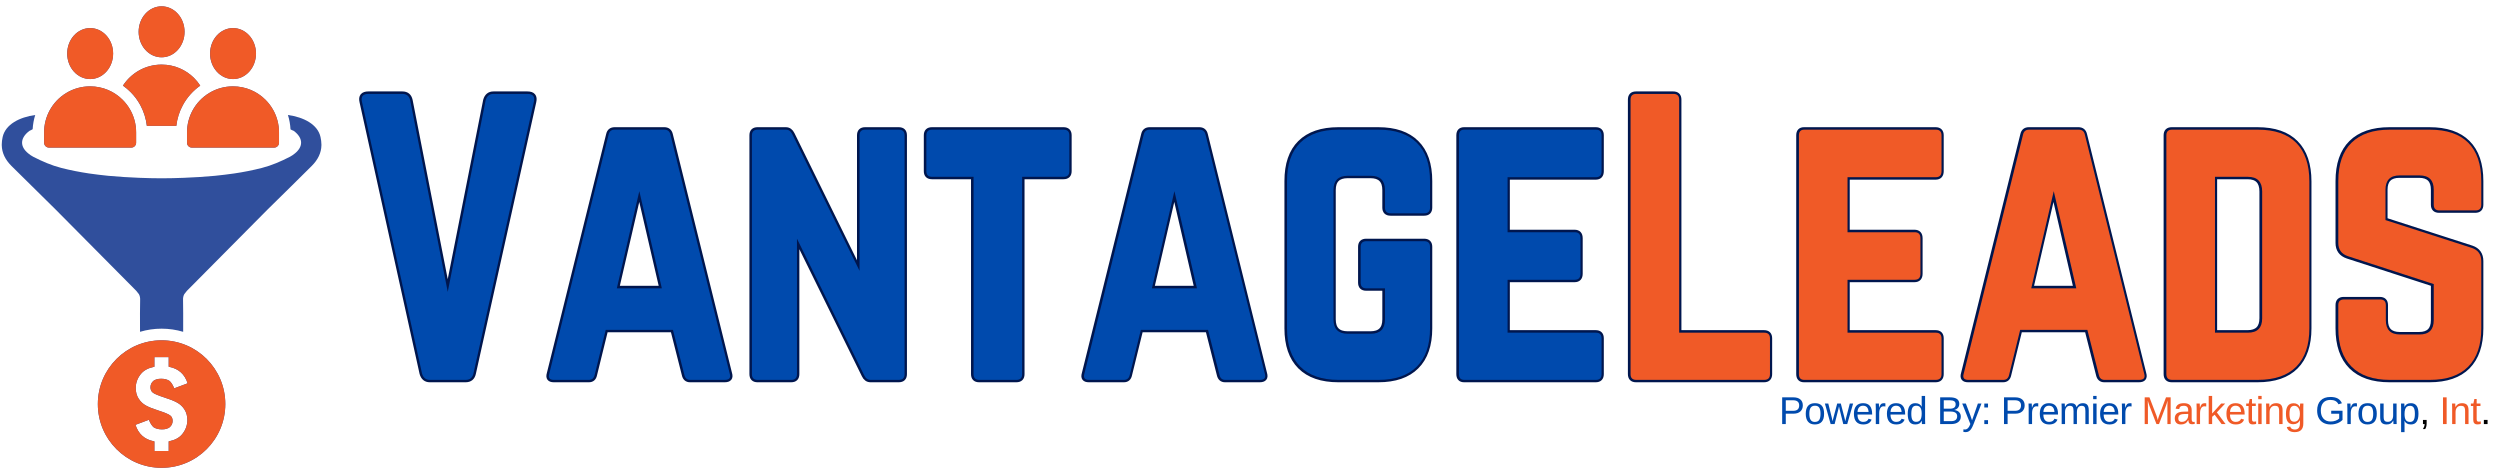 <svg xmlns="http://www.w3.org/2000/svg" xmlns:xlink="http://www.w3.org/1999/xlink" width="1500" zoomAndPan="magnify" viewBox="0 0 1125 213.75" height="285" preserveAspectRatio="xMidYMid meet" version="1.0"><defs><g/><clipPath id="58fe314743"><path d="M 721 29 L 1124.344 29 L 1124.344 184 L 721 184 Z M 721 29 " clip-rule="nonzero"/></clipPath><clipPath id="c107d5fe03"><path d="M 62 2.895 L 84 2.895 L 84 26 L 62 26 Z M 62 2.895 " clip-rule="nonzero"/></clipPath><clipPath id="564248ae56"><path d="M 0.656 51 L 144.664 51 L 144.664 150 L 0.656 150 Z M 0.656 51 " clip-rule="nonzero"/></clipPath><clipPath id="20a51afcd2"><path d="M 44 153 L 102 153 L 102 210.391 L 44 210.391 Z M 44 153 " clip-rule="nonzero"/></clipPath><clipPath id="22847be6f1"><path d="M 62 2.895 L 84 2.895 L 84 26 L 62 26 Z M 62 2.895 " clip-rule="nonzero"/></clipPath><clipPath id="9ab814ac62"><path d="M 19.945 38 L 62 38 L 62 67 L 19.945 67 Z M 19.945 38 " clip-rule="nonzero"/></clipPath><clipPath id="2d8d016789"><path d="M 19.945 51 L 126.016 51 L 126.016 67.156 L 19.945 67.156 Z M 19.945 51 " clip-rule="nonzero"/></clipPath><clipPath id="62d8272bae"><path d="M 44 153 L 102 153 L 102 210.391 L 44 210.391 Z M 44 153 " clip-rule="nonzero"/></clipPath></defs><path stroke-linecap="butt" transform="matrix(0.749, 0, 0, 0.749, 156.662, -5.849)" fill="none" stroke-linejoin="miter" d="M 87.298 64.213 L 107.692 64.213 C 111.008 64.213 112.301 65.788 111.571 68.932 L 75.294 232.123 C 74.736 234.709 73.162 236.002 70.575 236.002 L 49.082 236.002 C 46.672 236.002 45.098 234.709 44.362 232.123 L 8.299 68.932 C 7.564 65.788 8.857 64.213 12.179 64.213 L 32.567 64.213 C 35.154 64.213 36.729 65.506 37.286 68.092 L 59.828 183.159 L 82.579 68.092 C 83.314 65.506 84.889 64.213 87.298 64.213 Z M 226.231 236.002 L 205.42 236.002 C 203.569 236.002 202.412 235.006 201.958 233.014 L 195.091 205.962 L 154.726 205.962 L 148.072 233.014 C 147.65 235.006 146.513 236.002 144.662 236.002 L 123.59 236.002 C 121.004 236.002 120.076 234.777 120.811 232.331 L 156.457 88.695 C 156.879 86.703 158.1 85.707 160.128 85.707 L 189.954 85.707 C 191.946 85.707 193.172 86.703 193.625 88.695 L 229.219 232.331 C 229.954 234.777 228.958 236.002 226.231 236.002 Z M 188.437 181.011 L 174.911 122.609 L 161.385 181.011 Z M 310.611 85.707 L 330.791 85.707 C 333.096 85.707 334.253 86.843 334.253 89.112 L 334.253 232.54 C 334.253 234.844 333.096 236.002 330.791 236.002 L 313.86 236.002 C 312.144 236.002 310.856 235.074 309.98 233.223 L 269.615 151.179 L 269.615 232.54 C 269.615 234.844 268.463 236.002 266.153 236.002 L 245.973 236.002 C 243.7 236.002 242.563 234.844 242.563 232.54 L 242.563 89.112 C 242.563 86.843 243.7 85.707 245.973 85.707 L 262.956 85.707 C 264.672 85.707 265.965 86.635 266.836 88.486 L 307.201 170.524 L 307.201 89.112 C 307.201 86.843 308.338 85.707 310.611 85.707 Z M 429.802 85.707 L 350.752 85.707 C 348.478 85.707 347.341 86.843 347.341 89.112 L 347.341 110.606 C 347.341 112.879 348.478 114.016 350.752 114.016 L 375.703 114.016 L 375.703 232.54 C 375.703 234.844 376.839 236.002 379.113 236.002 L 401.441 236.002 C 403.751 236.002 404.903 234.844 404.903 232.54 L 404.903 114.016 L 429.802 114.016 C 432.076 114.016 433.213 112.879 433.213 110.606 L 433.213 89.112 C 433.213 86.843 432.076 85.707 429.802 85.707 Z M 547.664 236.002 L 526.853 236.002 C 525.002 236.002 523.85 235.006 523.391 233.014 L 516.523 205.962 L 476.159 205.962 L 469.505 233.014 C 469.083 235.006 467.946 236.002 466.095 236.002 L 445.023 236.002 C 442.437 236.002 441.509 234.777 442.244 232.331 L 477.89 88.695 C 478.312 86.703 479.532 85.707 481.561 85.707 L 511.387 85.707 C 513.379 85.707 514.605 86.703 515.058 88.695 L 550.652 232.331 C 551.387 234.777 550.391 236.002 547.664 236.002 Z M 509.87 181.011 L 496.344 122.609 L 482.817 181.011 Z M 564.001 205.07 L 564.001 116.633 C 564.001 106.465 566.639 98.779 571.916 93.57 C 577.225 88.33 584.9 85.707 594.928 85.707 L 618.935 85.707 C 628.967 85.707 636.622 88.33 641.899 93.57 C 647.207 98.779 649.867 106.465 649.867 116.633 L 649.867 132.522 C 649.867 134.79 648.73 135.927 646.456 135.927 L 626.277 135.927 C 623.972 135.927 622.814 134.79 622.814 132.522 L 622.814 121.983 C 622.814 116.253 619.952 113.385 614.221 113.385 L 600.486 113.385 C 594.755 113.385 591.888 116.253 591.888 121.983 L 591.888 199.725 C 591.888 205.456 594.755 208.319 600.486 208.319 L 614.221 208.319 C 619.952 208.319 622.814 205.456 622.814 199.725 L 622.814 181.011 L 611.65 181.011 C 609.377 181.011 608.245 179.874 608.245 177.6 L 608.245 156.107 C 608.245 153.838 609.377 152.702 611.65 152.702 L 646.456 152.702 C 648.73 152.702 649.867 153.838 649.867 156.107 L 649.867 205.07 C 649.867 215.103 647.207 222.773 641.899 228.087 C 636.622 233.364 628.967 236.002 618.935 236.002 L 594.928 236.002 C 584.9 236.002 577.225 233.364 571.916 228.087 C 566.639 222.773 564.001 215.103 564.001 205.07 Z M 752.935 89.112 L 752.935 110.606 C 752.935 113.051 751.798 114.276 749.53 114.276 L 696.478 114.276 L 696.478 147.305 L 736.843 147.305 C 739.112 147.305 740.248 148.525 740.248 150.97 L 740.248 172.204 C 740.248 174.649 739.112 175.874 736.843 175.874 L 696.478 175.874 L 696.478 207.641 L 749.53 207.641 C 751.798 207.641 752.935 208.793 752.935 211.098 L 752.935 232.54 C 752.935 234.844 751.798 236.002 749.53 236.002 L 670.474 236.002 C 668.347 236.002 667.278 234.844 667.278 232.54 L 667.278 89.112 C 667.278 86.843 668.347 85.707 670.474 85.707 L 749.53 85.707 C 751.798 85.707 752.935 86.843 752.935 89.112 Z M 752.935 89.112 " stroke="#00164e" stroke-width="2.953" stroke-opacity="1" stroke-miterlimit="4"/><g clip-path="url(#58fe314743)"><path stroke-linecap="butt" transform="matrix(0.749, 0, 0, 0.749, 156.662, -5.849)" fill="none" stroke-linejoin="miter" d="M 799.557 207.641 L 799.557 67.675 C 799.557 65.365 798.4 64.213 796.095 64.213 L 773.761 64.213 C 771.493 64.213 770.356 65.365 770.356 67.675 L 770.356 232.54 C 770.356 234.844 771.493 236.002 773.761 236.002 L 850.664 236.002 C 852.937 236.002 854.074 234.844 854.074 232.54 L 854.074 211.098 C 854.074 208.793 852.937 207.641 850.664 207.641 Z M 957.148 89.112 L 957.148 110.606 C 957.148 113.051 956.011 114.276 953.737 114.276 L 900.686 114.276 L 900.686 147.305 L 941.051 147.305 C 943.324 147.305 944.461 148.525 944.461 150.97 L 944.461 172.204 C 944.461 174.649 943.324 175.874 941.051 175.874 L 900.686 175.874 L 900.686 207.641 L 953.737 207.641 C 956.011 207.641 957.148 208.793 957.148 211.098 L 957.148 232.54 C 957.148 234.844 956.011 236.002 953.737 236.002 L 874.687 236.002 C 872.554 236.002 871.49 234.844 871.49 232.54 L 871.49 89.112 C 871.49 86.843 872.554 85.707 874.687 85.707 L 953.737 85.707 C 956.011 85.707 957.148 86.843 957.148 89.112 Z M 1075.885 236.002 L 1055.074 236.002 C 1053.223 236.002 1052.066 235.006 1051.612 233.014 L 1044.745 205.962 L 1004.38 205.962 L 997.721 233.014 C 997.304 235.006 996.167 236.002 994.316 236.002 L 973.245 236.002 C 970.658 236.002 969.73 234.777 970.465 232.331 L 1006.111 88.695 C 1006.528 86.703 1007.754 85.707 1009.782 85.707 L 1039.609 85.707 C 1041.6 85.707 1042.826 86.703 1043.279 88.695 L 1078.873 232.331 C 1079.608 234.777 1078.612 236.002 1075.885 236.002 Z M 1038.086 181.011 L 1024.565 122.609 L 1011.039 181.011 Z M 1092.217 232.54 L 1092.217 89.112 C 1092.217 86.843 1093.354 85.707 1095.627 85.707 L 1147.156 85.707 C 1157.324 85.707 1165.015 88.361 1170.225 93.674 C 1175.465 98.951 1178.088 106.674 1178.088 116.847 L 1178.088 205.07 C 1178.088 215.103 1175.465 222.773 1170.225 228.087 C 1165.015 233.364 1157.324 236.002 1147.156 236.002 L 1095.627 236.002 C 1093.354 236.002 1092.217 234.844 1092.217 232.54 Z M 1121.418 207.641 L 1141.18 207.641 C 1146.911 207.641 1149.779 204.773 1149.779 199.042 L 1149.779 122.823 C 1149.779 116.951 1146.911 114.016 1141.18 114.016 L 1121.418 114.016 Z M 1226.426 85.707 L 1250.438 85.707 C 1260.606 85.707 1268.292 88.33 1273.502 93.57 C 1278.742 98.779 1281.365 106.465 1281.365 116.633 L 1281.365 130.791 C 1281.365 133.059 1280.228 134.196 1277.96 134.196 L 1256.257 134.196 C 1253.947 134.196 1252.795 133.059 1252.795 130.791 L 1252.795 121.775 C 1252.795 116.039 1249.948 113.176 1244.249 113.176 L 1232.401 113.176 C 1226.671 113.176 1223.808 116.039 1223.808 121.775 L 1223.808 140.015 L 1275.806 156.79 C 1279.514 158.046 1281.365 160.685 1281.365 164.705 L 1281.365 205.07 C 1281.365 215.103 1278.742 222.773 1273.502 228.087 C 1268.292 233.364 1260.606 236.002 1250.438 236.002 L 1226.426 236.002 C 1216.398 236.002 1208.728 233.364 1203.414 228.087 C 1198.137 222.773 1195.499 215.103 1195.499 205.07 L 1195.499 191.127 C 1195.499 188.822 1196.636 187.67 1198.904 187.67 L 1220.606 187.67 C 1222.916 187.67 1224.069 188.822 1224.069 191.127 L 1224.069 200.142 C 1224.069 205.873 1226.916 208.741 1232.615 208.741 L 1244.249 208.741 C 1249.948 208.741 1252.795 205.873 1252.795 200.142 L 1252.795 178.44 L 1201.266 161.717 C 1197.418 160.424 1195.499 157.77 1195.499 153.75 L 1195.499 116.633 C 1195.499 106.465 1198.137 98.779 1203.414 93.57 C 1208.728 88.33 1216.398 85.707 1226.426 85.707 Z M 1226.426 85.707 " stroke="#00164e" stroke-width="2.953" stroke-opacity="1" stroke-miterlimit="4"/></g><g fill="#004aad" fill-opacity="1"><g transform="translate(157.891, 170.944)"><g><path d="M 64.188 -128.688 L 79.469 -128.688 C 81.938 -128.688 82.898 -127.508 82.359 -125.156 L 55.172 -2.891 C 54.742 -0.961 53.566 0 51.641 0 L 35.547 0 C 33.723 0 32.547 -0.961 32.016 -2.891 L 4.984 -125.156 C 4.453 -127.508 5.414 -128.688 7.875 -128.688 L 23.156 -128.688 C 25.094 -128.688 26.273 -127.723 26.703 -125.797 L 43.594 -39.578 L 60.641 -125.797 C 61.18 -127.723 62.363 -128.688 64.188 -128.688 Z M 64.188 -128.688 "/></g></g></g><g fill="#004aad" fill-opacity="1"><g transform="translate(242.176, 170.944)"><g><path d="M 83.969 0 L 68.359 0 C 66.973 0 66.117 -0.75 65.797 -2.25 L 60.641 -22.516 L 30.406 -22.516 L 25.422 -2.25 C 25.098 -0.75 24.238 0 22.844 0 L 7.078 0 C 5.148 0 4.453 -0.91 4.984 -2.734 L 31.688 -110.344 C 32.008 -111.844 32.922 -112.594 34.422 -112.594 L 56.781 -112.594 C 58.281 -112.594 59.191 -111.844 59.516 -110.344 L 86.219 -2.734 C 86.758 -0.91 86.008 0 83.969 0 Z M 55.656 -41.188 L 45.516 -84.938 L 35.391 -41.188 Z M 55.656 -41.188 "/></g></g></g><g fill="#004aad" fill-opacity="1"><g transform="translate(330.323, 170.944)"><g><path d="M 59.031 -112.594 L 74.156 -112.594 C 75.875 -112.594 76.734 -111.738 76.734 -110.031 L 76.734 -2.578 C 76.734 -0.859 75.875 0 74.156 0 L 61.453 0 C 60.16 0 59.191 -0.695 58.547 -2.094 L 28.312 -63.547 L 28.312 -2.578 C 28.312 -0.859 27.453 0 25.734 0 L 10.609 0 C 8.898 0 8.047 -0.859 8.047 -2.578 L 8.047 -110.031 C 8.047 -111.738 8.898 -112.594 10.609 -112.594 L 23.328 -112.594 C 24.609 -112.594 25.57 -111.898 26.219 -110.516 L 56.469 -49.062 L 56.469 -110.031 C 56.469 -111.738 57.32 -112.594 59.031 -112.594 Z M 59.031 -112.594 "/></g></g></g><g fill="#004aad" fill-opacity="1"><g transform="translate(412.035, 170.944)"><g><path d="M 66.594 -112.594 L 7.406 -112.594 C 5.688 -112.594 4.828 -111.738 4.828 -110.031 L 4.828 -93.938 C 4.828 -92.227 5.688 -91.375 7.406 -91.375 L 26.062 -91.375 L 26.062 -2.578 C 26.062 -0.859 26.922 0 28.641 0 L 45.359 0 C 47.078 0 47.938 -0.859 47.938 -2.578 L 47.938 -91.375 L 66.594 -91.375 C 68.312 -91.375 69.172 -92.227 69.172 -93.938 L 69.172 -110.031 C 69.172 -111.738 68.312 -112.594 66.594 -112.594 Z M 66.594 -112.594 "/></g></g></g><g fill="#004aad" fill-opacity="1"><g transform="translate(482.97, 170.944)"><g><path d="M 83.969 0 L 68.359 0 C 66.973 0 66.117 -0.75 65.797 -2.25 L 60.641 -22.516 L 30.406 -22.516 L 25.422 -2.25 C 25.098 -0.75 24.238 0 22.844 0 L 7.078 0 C 5.148 0 4.453 -0.91 4.984 -2.734 L 31.688 -110.344 C 32.008 -111.844 32.922 -112.594 34.422 -112.594 L 56.781 -112.594 C 58.281 -112.594 59.191 -111.844 59.516 -110.344 L 86.219 -2.734 C 86.758 -0.91 86.008 0 83.969 0 Z M 55.656 -41.188 L 45.516 -84.938 L 35.391 -41.188 Z M 55.656 -41.188 "/></g></g></g><g fill="#004aad" fill-opacity="1"><g transform="translate(571.116, 170.944)"><g><path d="M 8.047 -23.156 L 8.047 -89.438 C 8.047 -97.051 10.031 -102.812 14 -106.719 C 17.969 -110.633 23.703 -112.594 31.203 -112.594 L 49.219 -112.594 C 56.727 -112.594 62.469 -110.633 66.438 -106.719 C 70.406 -102.812 72.391 -97.051 72.391 -89.438 L 72.391 -77.531 C 72.391 -75.812 71.531 -74.953 69.812 -74.953 L 54.688 -74.953 C 52.977 -74.953 52.125 -75.812 52.125 -77.531 L 52.125 -85.422 C 52.125 -89.703 49.977 -91.844 45.688 -91.844 L 35.391 -91.844 C 31.098 -91.844 28.953 -89.703 28.953 -85.422 L 28.953 -27.188 C 28.953 -22.895 31.098 -20.75 35.391 -20.75 L 45.688 -20.75 C 49.977 -20.75 52.125 -22.895 52.125 -27.188 L 52.125 -41.188 L 43.75 -41.188 C 42.039 -41.188 41.188 -42.039 41.188 -43.75 L 41.188 -59.844 C 41.188 -61.551 42.039 -62.406 43.75 -62.406 L 69.812 -62.406 C 71.531 -62.406 72.391 -61.551 72.391 -59.844 L 72.391 -23.156 C 72.391 -15.656 70.406 -9.922 66.438 -5.953 C 62.469 -1.984 56.727 0 49.219 0 L 31.203 0 C 23.703 0 17.969 -1.984 14 -5.953 C 10.031 -9.922 8.047 -15.656 8.047 -23.156 Z M 8.047 -23.156 "/></g></g></g><g fill="#004aad" fill-opacity="1"><g transform="translate(648.485, 170.944)"><g><path d="M 72.219 -110.031 L 72.219 -93.938 C 72.219 -92.113 71.363 -91.203 69.656 -91.203 L 29.922 -91.203 L 29.922 -66.438 L 60.156 -66.438 C 61.875 -66.438 62.734 -65.523 62.734 -63.703 L 62.734 -47.781 C 62.734 -45.957 61.875 -45.047 60.156 -45.047 L 29.922 -45.047 L 29.922 -21.234 L 69.656 -21.234 C 71.363 -21.234 72.219 -20.375 72.219 -18.656 L 72.219 -2.578 C 72.219 -0.859 71.363 0 69.656 0 L 10.453 0 C 8.848 0 8.047 -0.859 8.047 -2.578 L 8.047 -110.031 C 8.047 -111.738 8.848 -112.594 10.453 -112.594 L 69.656 -112.594 C 71.363 -112.594 72.219 -111.738 72.219 -110.031 Z M 72.219 -110.031 "/></g></g></g><g fill="#f05a27" fill-opacity="1"><g transform="translate(725.703, 170.944)"><g><path d="M 29.922 -21.234 L 29.922 -126.109 C 29.922 -127.828 29.062 -128.688 27.344 -128.688 L 10.609 -128.688 C 8.898 -128.688 8.047 -127.828 8.047 -126.109 L 8.047 -2.578 C 8.047 -0.859 8.898 0 10.609 0 L 68.203 0 C 69.922 0 70.781 -0.859 70.781 -2.578 L 70.781 -18.656 C 70.781 -20.375 69.922 -21.234 68.203 -21.234 Z M 29.922 -21.234 "/></g></g></g><g fill="#f05a27" fill-opacity="1"><g transform="translate(801.464, 170.944)"><g><path d="M 72.219 -110.031 L 72.219 -93.938 C 72.219 -92.113 71.363 -91.203 69.656 -91.203 L 29.922 -91.203 L 29.922 -66.438 L 60.156 -66.438 C 61.875 -66.438 62.734 -65.523 62.734 -63.703 L 62.734 -47.781 C 62.734 -45.957 61.875 -45.047 60.156 -45.047 L 29.922 -45.047 L 29.922 -21.234 L 69.656 -21.234 C 71.363 -21.234 72.219 -20.375 72.219 -18.656 L 72.219 -2.578 C 72.219 -0.859 71.363 0 69.656 0 L 10.453 0 C 8.848 0 8.047 -0.859 8.047 -2.578 L 8.047 -110.031 C 8.047 -111.738 8.848 -112.594 10.453 -112.594 L 69.656 -112.594 C 71.363 -112.594 72.219 -111.738 72.219 -110.031 Z M 72.219 -110.031 "/></g></g></g><g fill="#f05a27" fill-opacity="1"><g transform="translate(878.672, 170.944)"><g><path d="M 83.969 0 L 68.359 0 C 66.973 0 66.117 -0.75 65.797 -2.25 L 60.641 -22.516 L 30.406 -22.516 L 25.422 -2.25 C 25.098 -0.75 24.238 0 22.844 0 L 7.078 0 C 5.148 0 4.453 -0.91 4.984 -2.734 L 31.688 -110.344 C 32.008 -111.844 32.922 -112.594 34.422 -112.594 L 56.781 -112.594 C 58.281 -112.594 59.191 -111.844 59.516 -110.344 L 86.219 -2.734 C 86.758 -0.91 86.008 0 83.969 0 Z M 55.656 -41.188 L 45.516 -84.938 L 35.391 -41.188 Z M 55.656 -41.188 "/></g></g></g><g fill="#f05a27" fill-opacity="1"><g transform="translate(966.818, 170.944)"><g><path d="M 8.047 -2.578 L 8.047 -110.031 C 8.047 -111.738 8.898 -112.594 10.609 -112.594 L 49.219 -112.594 C 56.832 -112.594 62.598 -110.609 66.516 -106.641 C 70.43 -102.68 72.391 -96.895 72.391 -89.281 L 72.391 -23.156 C 72.391 -15.656 70.43 -9.922 66.516 -5.953 C 62.598 -1.984 56.832 0 49.219 0 L 10.609 0 C 8.898 0 8.047 -0.859 8.047 -2.578 Z M 29.922 -21.234 L 44.719 -21.234 C 49.008 -21.234 51.156 -23.379 51.156 -27.672 L 51.156 -84.766 C 51.156 -89.172 49.008 -91.375 44.719 -91.375 L 29.922 -91.375 Z M 29.922 -21.234 "/></g></g></g><g fill="#f05a27" fill-opacity="1"><g transform="translate(1044.187, 170.944)"><g><path d="M 31.203 -112.594 L 49.219 -112.594 C 56.832 -112.594 62.598 -110.633 66.516 -106.719 C 70.43 -102.812 72.391 -97.051 72.391 -89.438 L 72.391 -78.828 C 72.391 -77.109 71.531 -76.25 69.812 -76.25 L 53.562 -76.25 C 51.852 -76.25 51 -77.109 51 -78.828 L 51 -85.578 C 51 -89.867 48.852 -92.016 44.562 -92.016 L 35.703 -92.016 C 31.422 -92.016 29.281 -89.867 29.281 -85.578 L 29.281 -71.906 L 68.203 -59.359 C 70.992 -58.391 72.391 -56.406 72.391 -53.406 L 72.391 -23.156 C 72.391 -15.656 70.43 -9.922 66.516 -5.953 C 62.598 -1.984 56.832 0 49.219 0 L 31.203 0 C 23.703 0 17.969 -1.984 14 -5.953 C 10.031 -9.922 8.047 -15.656 8.047 -23.156 L 8.047 -33.625 C 8.047 -35.332 8.898 -36.188 10.609 -36.188 L 26.859 -36.188 C 28.578 -36.188 29.438 -35.332 29.438 -33.625 L 29.438 -26.859 C 29.438 -22.566 31.582 -20.422 35.875 -20.422 L 44.562 -20.422 C 48.852 -20.422 51 -22.566 51 -26.859 L 51 -43.109 L 12.391 -55.656 C 9.492 -56.625 8.047 -58.609 8.047 -61.609 L 8.047 -89.438 C 8.047 -97.051 10.031 -102.812 14 -106.719 C 17.969 -110.633 23.703 -112.594 31.203 -112.594 Z M 31.203 -112.594 "/></g></g></g><g fill="#004aad" fill-opacity="1"><g transform="translate(800.537, 190.835)"><g><path d="M 10.734 -8.406 C 10.734 -7.27 10.363 -6.363 9.625 -5.688 C 8.883 -5.02 7.875 -4.688 6.594 -4.688 L 3.062 -4.688 L 3.062 0 L 1.438 0 L 1.438 -12.031 L 6.5 -12.031 C 7.844 -12.031 8.883 -11.711 9.625 -11.078 C 10.363 -10.453 10.734 -9.562 10.734 -8.406 Z M 9.094 -8.391 C 9.094 -9.941 8.16 -10.719 6.297 -10.719 L 3.062 -10.719 L 3.062 -5.969 L 6.375 -5.969 C 8.188 -5.969 9.094 -6.773 9.094 -8.391 Z M 9.094 -8.391 "/></g></g></g><g fill="#004aad" fill-opacity="1"><g transform="translate(811.854, 190.835)"><g><path d="M 8.984 -4.625 C 8.984 -3.008 8.629 -1.805 7.922 -1.016 C 7.211 -0.223 6.18 0.172 4.828 0.172 C 3.473 0.172 2.453 -0.238 1.766 -1.062 C 1.078 -1.883 0.734 -3.07 0.734 -4.625 C 0.734 -7.812 2.113 -9.406 4.875 -9.406 C 6.281 -9.406 7.316 -9.016 7.984 -8.234 C 8.648 -7.461 8.984 -6.258 8.984 -4.625 Z M 7.375 -4.625 C 7.375 -5.906 7.18 -6.832 6.797 -7.406 C 6.422 -7.977 5.789 -8.266 4.906 -8.266 C 4 -8.266 3.344 -7.969 2.938 -7.375 C 2.539 -6.789 2.344 -5.875 2.344 -4.625 C 2.344 -3.406 2.539 -2.488 2.938 -1.875 C 3.332 -1.27 3.957 -0.969 4.812 -0.969 C 5.727 -0.969 6.383 -1.258 6.781 -1.844 C 7.176 -2.438 7.375 -3.363 7.375 -4.625 Z M 7.375 -4.625 "/></g></g></g><g fill="#004aad" fill-opacity="1"><g transform="translate(821.232, 190.835)"><g><path d="M 10.016 0 L 8.234 0 L 6.625 -6.531 L 6.312 -7.969 C 6.258 -7.719 6.18 -7.348 6.078 -6.859 C 5.973 -6.379 5.395 -4.094 4.344 0 L 2.562 0 L -0.031 -9.234 L 1.5 -9.234 L 3.062 -2.969 C 3.094 -2.82 3.211 -2.254 3.422 -1.266 L 3.562 -1.906 L 5.5 -9.234 L 7.141 -9.234 L 8.766 -2.891 L 9.156 -1.266 L 9.422 -2.453 L 11.172 -9.234 L 12.672 -9.234 Z M 10.016 0 "/></g></g></g><g fill="#004aad" fill-opacity="1"><g transform="translate(833.513, 190.835)"><g><path d="M 2.359 -4.297 C 2.359 -3.234 2.578 -2.414 3.016 -1.844 C 3.453 -1.27 4.094 -0.984 4.938 -0.984 C 5.602 -0.984 6.133 -1.113 6.531 -1.375 C 6.938 -1.645 7.207 -1.988 7.344 -2.406 L 8.703 -2.016 C 8.148 -0.555 6.895 0.172 4.938 0.172 C 3.57 0.172 2.531 -0.234 1.812 -1.047 C 1.102 -1.859 0.75 -3.066 0.75 -4.672 C 0.75 -6.203 1.102 -7.375 1.812 -8.188 C 2.531 -9 3.551 -9.406 4.875 -9.406 C 7.594 -9.406 8.953 -7.77 8.953 -4.5 L 8.953 -4.297 Z M 7.359 -5.469 C 7.273 -6.445 7.023 -7.156 6.609 -7.594 C 6.203 -8.039 5.613 -8.266 4.844 -8.266 C 4.102 -8.266 3.516 -8.016 3.078 -7.516 C 2.641 -7.023 2.406 -6.344 2.375 -5.469 Z M 7.359 -5.469 "/></g></g></g><g fill="#004aad" fill-opacity="1"><g transform="translate(842.891, 190.835)"><g><path d="M 1.219 0 L 1.219 -7.094 C 1.219 -7.738 1.195 -8.453 1.156 -9.234 L 2.609 -9.234 C 2.66 -8.191 2.688 -7.562 2.688 -7.344 L 2.719 -7.344 C 2.957 -8.133 3.234 -8.676 3.547 -8.969 C 3.867 -9.258 4.32 -9.406 4.906 -9.406 C 5.113 -9.406 5.32 -9.379 5.531 -9.328 L 5.531 -7.922 C 5.32 -7.973 5.051 -8 4.719 -8 C 4.07 -8 3.582 -7.723 3.25 -7.172 C 2.914 -6.629 2.75 -5.844 2.75 -4.812 L 2.75 0 Z M 1.219 0 "/></g></g></g><g fill="#004aad" fill-opacity="1"><g transform="translate(848.366, 190.835)"><g><path d="M 2.359 -4.297 C 2.359 -3.234 2.578 -2.414 3.016 -1.844 C 3.453 -1.27 4.094 -0.984 4.938 -0.984 C 5.602 -0.984 6.133 -1.113 6.531 -1.375 C 6.938 -1.645 7.207 -1.988 7.344 -2.406 L 8.703 -2.016 C 8.148 -0.555 6.895 0.172 4.938 0.172 C 3.57 0.172 2.531 -0.234 1.812 -1.047 C 1.102 -1.859 0.75 -3.066 0.75 -4.672 C 0.75 -6.203 1.102 -7.375 1.812 -8.188 C 2.531 -9 3.551 -9.406 4.875 -9.406 C 7.594 -9.406 8.953 -7.77 8.953 -4.5 L 8.953 -4.297 Z M 7.359 -5.469 C 7.273 -6.445 7.023 -7.156 6.609 -7.594 C 6.203 -8.039 5.613 -8.266 4.844 -8.266 C 4.102 -8.266 3.516 -8.016 3.078 -7.516 C 2.641 -7.023 2.406 -6.344 2.375 -5.469 Z M 7.359 -5.469 "/></g></g></g><g fill="#004aad" fill-opacity="1"><g transform="translate(857.744, 190.835)"><g><path d="M 7.016 -1.484 C 6.723 -0.891 6.344 -0.461 5.875 -0.203 C 5.406 0.047 4.82 0.172 4.125 0.172 C 2.957 0.172 2.098 -0.219 1.547 -1 C 1.004 -1.789 0.734 -2.984 0.734 -4.578 C 0.734 -7.797 1.863 -9.406 4.125 -9.406 C 4.832 -9.406 5.414 -9.273 5.875 -9.016 C 6.344 -8.766 6.723 -8.359 7.016 -7.797 L 7.031 -7.797 L 7.016 -8.844 L 7.016 -12.672 L 8.547 -12.672 L 8.547 -1.906 C 8.547 -0.945 8.562 -0.312 8.594 0 L 7.125 0 C 7.113 -0.094 7.098 -0.301 7.078 -0.625 C 7.055 -0.957 7.047 -1.242 7.047 -1.484 Z M 2.344 -4.625 C 2.344 -3.332 2.516 -2.406 2.859 -1.844 C 3.203 -1.289 3.758 -1.016 4.531 -1.016 C 5.395 -1.016 6.023 -1.316 6.422 -1.922 C 6.816 -2.523 7.016 -3.461 7.016 -4.734 C 7.016 -5.953 6.816 -6.844 6.422 -7.406 C 6.023 -7.977 5.398 -8.266 4.547 -8.266 C 3.766 -8.266 3.203 -7.977 2.859 -7.406 C 2.516 -6.844 2.344 -5.914 2.344 -4.625 Z M 2.344 -4.625 "/></g></g></g><g fill="#004aad" fill-opacity="1"><g transform="translate(867.122, 190.835)"><g/></g></g><g fill="#004aad" fill-opacity="1"><g transform="translate(871.632, 190.835)"><g><path d="M 10.734 -3.391 C 10.734 -2.316 10.344 -1.484 9.562 -0.891 C 8.789 -0.297 7.707 0 6.312 0 L 1.438 0 L 1.438 -12.031 L 5.812 -12.031 C 8.633 -12.031 10.047 -11.055 10.047 -9.109 C 10.047 -8.398 9.844 -7.801 9.438 -7.312 C 9.039 -6.832 8.477 -6.508 7.75 -6.344 C 8.707 -6.227 9.441 -5.906 9.953 -5.375 C 10.473 -4.852 10.734 -4.191 10.734 -3.391 Z M 8.406 -8.906 C 8.406 -9.562 8.18 -10.023 7.734 -10.297 C 7.285 -10.578 6.645 -10.719 5.812 -10.719 L 3.062 -10.719 L 3.062 -6.922 L 5.812 -6.922 C 6.676 -6.922 7.32 -7.082 7.75 -7.406 C 8.188 -7.727 8.406 -8.227 8.406 -8.906 Z M 9.094 -3.516 C 9.094 -4.93 8.098 -5.641 6.109 -5.641 L 3.062 -5.641 L 3.062 -1.312 L 6.234 -1.312 C 7.223 -1.312 7.945 -1.492 8.406 -1.859 C 8.863 -2.234 9.094 -2.785 9.094 -3.516 Z M 9.094 -3.516 "/></g></g></g><g fill="#004aad" fill-opacity="1"><g transform="translate(882.949, 190.835)"><g><path d="M 1.625 3.625 C 1.207 3.625 0.859 3.594 0.578 3.531 L 0.578 2.375 C 0.785 2.414 1.023 2.438 1.297 2.438 C 2.242 2.438 3 1.734 3.562 0.328 L 3.703 -0.047 L 0.047 -9.234 L 1.688 -9.234 L 3.625 -4.125 C 3.656 -4.051 3.691 -3.957 3.734 -3.844 C 3.773 -3.727 3.898 -3.352 4.109 -2.719 C 4.328 -2.094 4.445 -1.742 4.469 -1.672 L 5.062 -3.359 L 7.094 -9.234 L 8.703 -9.234 L 5.156 0 C 4.77 0.988 4.41 1.723 4.078 2.203 C 3.754 2.68 3.391 3.035 2.984 3.266 C 2.586 3.504 2.133 3.625 1.625 3.625 Z M 1.625 3.625 "/></g></g></g><g fill="#004aad" fill-opacity="1"><g transform="translate(891.344, 190.835)"><g><path d="M 1.594 -7.469 L 1.594 -9.234 L 3.266 -9.234 L 3.266 -7.469 Z M 1.594 0 L 1.594 -1.766 L 3.266 -1.766 L 3.266 0 Z M 1.594 0 "/></g></g></g><g fill="#004aad" fill-opacity="1"><g transform="translate(895.854, 190.835)"><g/></g></g><g fill="#004aad" fill-opacity="1"><g transform="translate(900.364, 190.835)"><g><path d="M 10.734 -8.406 C 10.734 -7.27 10.363 -6.363 9.625 -5.688 C 8.883 -5.02 7.875 -4.688 6.594 -4.688 L 3.062 -4.688 L 3.062 0 L 1.438 0 L 1.438 -12.031 L 6.5 -12.031 C 7.844 -12.031 8.883 -11.711 9.625 -11.078 C 10.363 -10.453 10.734 -9.562 10.734 -8.406 Z M 9.094 -8.391 C 9.094 -9.941 8.16 -10.719 6.297 -10.719 L 3.062 -10.719 L 3.062 -5.969 L 6.375 -5.969 C 8.188 -5.969 9.094 -6.773 9.094 -8.391 Z M 9.094 -8.391 "/></g></g></g><g fill="#004aad" fill-opacity="1"><g transform="translate(911.681, 190.835)"><g><path d="M 1.219 0 L 1.219 -7.094 C 1.219 -7.738 1.195 -8.453 1.156 -9.234 L 2.609 -9.234 C 2.66 -8.191 2.688 -7.562 2.688 -7.344 L 2.719 -7.344 C 2.957 -8.133 3.234 -8.676 3.547 -8.969 C 3.867 -9.258 4.32 -9.406 4.906 -9.406 C 5.113 -9.406 5.32 -9.379 5.531 -9.328 L 5.531 -7.922 C 5.32 -7.973 5.051 -8 4.719 -8 C 4.07 -8 3.582 -7.723 3.25 -7.172 C 2.914 -6.629 2.75 -5.844 2.75 -4.812 L 2.75 0 Z M 1.219 0 "/></g></g></g><g fill="#004aad" fill-opacity="1"><g transform="translate(917.156, 190.835)"><g><path d="M 2.359 -4.297 C 2.359 -3.234 2.578 -2.414 3.016 -1.844 C 3.453 -1.27 4.094 -0.984 4.938 -0.984 C 5.602 -0.984 6.133 -1.113 6.531 -1.375 C 6.938 -1.645 7.207 -1.988 7.344 -2.406 L 8.703 -2.016 C 8.148 -0.555 6.895 0.172 4.938 0.172 C 3.57 0.172 2.531 -0.234 1.812 -1.047 C 1.102 -1.859 0.75 -3.066 0.75 -4.672 C 0.75 -6.203 1.102 -7.375 1.812 -8.188 C 2.531 -9 3.551 -9.406 4.875 -9.406 C 7.594 -9.406 8.953 -7.77 8.953 -4.5 L 8.953 -4.297 Z M 7.359 -5.469 C 7.273 -6.445 7.023 -7.156 6.609 -7.594 C 6.203 -8.039 5.613 -8.266 4.844 -8.266 C 4.102 -8.266 3.516 -8.016 3.078 -7.516 C 2.641 -7.023 2.406 -6.344 2.375 -5.469 Z M 7.359 -5.469 "/></g></g></g><g fill="#004aad" fill-opacity="1"><g transform="translate(926.533, 190.835)"><g><path d="M 6.562 0 L 6.562 -5.859 C 6.562 -6.754 6.438 -7.367 6.188 -7.703 C 5.945 -8.047 5.504 -8.219 4.859 -8.219 C 4.211 -8.219 3.695 -7.969 3.312 -7.469 C 2.926 -6.969 2.734 -6.266 2.734 -5.359 L 2.734 0 L 1.219 0 L 1.219 -7.266 C 1.219 -8.336 1.195 -8.992 1.156 -9.234 L 2.609 -9.234 C 2.617 -9.203 2.625 -9.125 2.625 -9 C 2.633 -8.875 2.641 -8.727 2.641 -8.562 C 2.648 -8.406 2.664 -8.102 2.688 -7.656 L 2.703 -7.656 C 3.035 -8.312 3.414 -8.766 3.844 -9.016 C 4.27 -9.273 4.789 -9.406 5.406 -9.406 C 6.102 -9.406 6.656 -9.266 7.062 -8.984 C 7.469 -8.711 7.754 -8.27 7.922 -7.656 L 7.938 -7.656 C 8.258 -8.281 8.645 -8.727 9.094 -9 C 9.551 -9.27 10.098 -9.406 10.734 -9.406 C 11.672 -9.406 12.348 -9.148 12.766 -8.641 C 13.191 -8.141 13.406 -7.312 13.406 -6.156 L 13.406 0 L 11.891 0 L 11.891 -5.859 C 11.891 -6.754 11.766 -7.367 11.516 -7.703 C 11.273 -8.047 10.836 -8.219 10.203 -8.219 C 9.523 -8.219 9 -7.969 8.625 -7.469 C 8.258 -6.977 8.078 -6.273 8.078 -5.359 L 8.078 0 Z M 6.562 0 "/></g></g></g><g fill="#004aad" fill-opacity="1"><g transform="translate(940.754, 190.835)"><g><path d="M 1.172 -11.203 L 1.172 -12.672 L 2.703 -12.672 L 2.703 -11.203 Z M 1.172 0 L 1.172 -9.234 L 2.703 -9.234 L 2.703 0 Z M 1.172 0 "/></g></g></g><g fill="#004aad" fill-opacity="1"><g transform="translate(944.29, 190.835)"><g><path d="M 2.359 -4.297 C 2.359 -3.234 2.578 -2.414 3.016 -1.844 C 3.453 -1.27 4.094 -0.984 4.938 -0.984 C 5.602 -0.984 6.133 -1.113 6.531 -1.375 C 6.938 -1.645 7.207 -1.988 7.344 -2.406 L 8.703 -2.016 C 8.148 -0.555 6.895 0.172 4.938 0.172 C 3.57 0.172 2.531 -0.234 1.812 -1.047 C 1.102 -1.859 0.75 -3.066 0.75 -4.672 C 0.75 -6.203 1.102 -7.375 1.812 -8.188 C 2.531 -9 3.551 -9.406 4.875 -9.406 C 7.594 -9.406 8.953 -7.77 8.953 -4.5 L 8.953 -4.297 Z M 7.359 -5.469 C 7.273 -6.445 7.023 -7.156 6.609 -7.594 C 6.203 -8.039 5.613 -8.266 4.844 -8.266 C 4.102 -8.266 3.516 -8.016 3.078 -7.516 C 2.641 -7.023 2.406 -6.344 2.375 -5.469 Z M 7.359 -5.469 "/></g></g></g><g fill="#004aad" fill-opacity="1"><g transform="translate(953.668, 190.835)"><g><path d="M 1.219 0 L 1.219 -7.094 C 1.219 -7.738 1.195 -8.453 1.156 -9.234 L 2.609 -9.234 C 2.66 -8.191 2.688 -7.562 2.688 -7.344 L 2.719 -7.344 C 2.957 -8.133 3.234 -8.676 3.547 -8.969 C 3.867 -9.258 4.32 -9.406 4.906 -9.406 C 5.113 -9.406 5.32 -9.379 5.531 -9.328 L 5.531 -7.922 C 5.32 -7.973 5.051 -8 4.719 -8 C 4.07 -8 3.582 -7.723 3.25 -7.172 C 2.914 -6.629 2.75 -5.844 2.75 -4.812 L 2.75 0 Z M 1.219 0 "/></g></g></g><g fill="#000000" fill-opacity="1"><g transform="translate(959.154, 190.835)"><g/></g></g><g fill="#f05a27" fill-opacity="1"><g transform="translate(963.674, 190.835)"><g><path d="M 11.656 0 L 11.656 -8.031 C 11.656 -8.914 11.68 -9.77 11.734 -10.594 C 11.461 -9.57 11.211 -8.773 10.984 -8.203 L 7.875 0 L 6.734 0 L 3.578 -8.203 L 3.109 -9.641 L 2.828 -10.594 L 2.844 -9.641 L 2.891 -8.031 L 2.891 0 L 1.438 0 L 1.438 -12.031 L 3.578 -12.031 L 6.781 -3.688 C 6.895 -3.352 7.004 -2.992 7.109 -2.609 C 7.211 -2.223 7.281 -1.945 7.312 -1.781 C 7.363 -2.008 7.457 -2.352 7.594 -2.812 C 7.738 -3.281 7.836 -3.57 7.891 -3.688 L 11.031 -12.031 L 13.125 -12.031 L 13.125 0 Z M 11.656 0 "/></g></g></g><g fill="#f05a27" fill-opacity="1"><g transform="translate(977.895, 190.835)"><g><path d="M 3.531 0.172 C 2.602 0.172 1.906 -0.07 1.438 -0.562 C 0.977 -1.051 0.75 -1.723 0.75 -2.578 C 0.75 -3.535 1.062 -4.27 1.688 -4.781 C 2.312 -5.289 3.328 -5.562 4.734 -5.594 L 6.797 -5.641 L 6.797 -6.141 C 6.797 -6.891 6.633 -7.426 6.312 -7.75 C 6 -8.07 5.504 -8.234 4.828 -8.234 C 4.141 -8.234 3.633 -8.113 3.312 -7.875 C 3 -7.645 2.812 -7.273 2.75 -6.766 L 1.156 -6.922 C 1.414 -8.578 2.648 -9.406 4.859 -9.406 C 6.016 -9.406 6.883 -9.141 7.469 -8.609 C 8.062 -8.078 8.359 -7.305 8.359 -6.297 L 8.359 -2.328 C 8.359 -1.867 8.414 -1.523 8.531 -1.297 C 8.656 -1.066 8.883 -0.953 9.219 -0.953 C 9.363 -0.953 9.531 -0.969 9.719 -1 L 9.719 -0.047 C 9.332 0.035 8.938 0.078 8.531 0.078 C 7.969 0.078 7.555 -0.066 7.297 -0.359 C 7.035 -0.66 6.891 -1.129 6.859 -1.766 L 6.797 -1.766 C 6.41 -1.055 5.957 -0.555 5.438 -0.266 C 4.914 0.023 4.281 0.172 3.531 0.172 Z M 3.891 -0.984 C 4.453 -0.984 4.953 -1.109 5.391 -1.359 C 5.828 -1.617 6.172 -1.973 6.422 -2.422 C 6.672 -2.867 6.797 -3.328 6.797 -3.797 L 6.797 -4.562 L 5.125 -4.531 C 4.395 -4.508 3.844 -4.43 3.469 -4.297 C 3.102 -4.16 2.82 -3.953 2.625 -3.672 C 2.426 -3.391 2.328 -3.016 2.328 -2.547 C 2.328 -2.047 2.461 -1.66 2.734 -1.391 C 3.004 -1.117 3.391 -0.984 3.891 -0.984 Z M 3.891 -0.984 "/></g></g></g><g fill="#f05a27" fill-opacity="1"><g transform="translate(987.273, 190.835)"><g><path d="M 1.219 0 L 1.219 -7.094 C 1.219 -7.738 1.195 -8.453 1.156 -9.234 L 2.609 -9.234 C 2.66 -8.191 2.688 -7.562 2.688 -7.344 L 2.719 -7.344 C 2.957 -8.133 3.234 -8.676 3.547 -8.969 C 3.867 -9.258 4.32 -9.406 4.906 -9.406 C 5.113 -9.406 5.32 -9.379 5.531 -9.328 L 5.531 -7.922 C 5.32 -7.973 5.051 -8 4.719 -8 C 4.07 -8 3.582 -7.723 3.25 -7.172 C 2.914 -6.629 2.75 -5.844 2.75 -4.812 L 2.75 0 Z M 1.219 0 "/></g></g></g><g fill="#f05a27" fill-opacity="1"><g transform="translate(992.748, 190.835)"><g><path d="M 6.969 0 L 3.844 -4.219 L 2.719 -3.281 L 2.719 0 L 1.172 0 L 1.172 -12.672 L 2.719 -12.672 L 2.719 -4.75 L 6.766 -9.234 L 8.578 -9.234 L 4.828 -5.266 L 8.766 0 Z M 6.969 0 "/></g></g></g><g fill="#f05a27" fill-opacity="1"><g transform="translate(1001.143, 190.835)"><g><path d="M 2.359 -4.297 C 2.359 -3.234 2.578 -2.414 3.016 -1.844 C 3.453 -1.27 4.094 -0.984 4.938 -0.984 C 5.602 -0.984 6.133 -1.113 6.531 -1.375 C 6.938 -1.645 7.207 -1.988 7.344 -2.406 L 8.703 -2.016 C 8.148 -0.555 6.895 0.172 4.938 0.172 C 3.57 0.172 2.531 -0.234 1.812 -1.047 C 1.102 -1.859 0.75 -3.066 0.75 -4.672 C 0.75 -6.203 1.102 -7.375 1.812 -8.188 C 2.531 -9 3.551 -9.406 4.875 -9.406 C 7.594 -9.406 8.953 -7.77 8.953 -4.5 L 8.953 -4.297 Z M 7.359 -5.469 C 7.273 -6.445 7.023 -7.156 6.609 -7.594 C 6.203 -8.039 5.613 -8.266 4.844 -8.266 C 4.102 -8.266 3.516 -8.016 3.078 -7.516 C 2.641 -7.023 2.406 -6.344 2.375 -5.469 Z M 7.359 -5.469 "/></g></g></g><g fill="#f05a27" fill-opacity="1"><g transform="translate(1010.521, 190.835)"><g><path d="M 4.734 -0.062 C 4.223 0.07 3.703 0.141 3.172 0.141 C 1.941 0.141 1.328 -0.555 1.328 -1.953 L 1.328 -8.125 L 0.266 -8.125 L 0.266 -9.234 L 1.391 -9.234 L 1.844 -11.297 L 2.875 -11.297 L 2.875 -9.234 L 4.578 -9.234 L 4.578 -8.125 L 2.875 -8.125 L 2.875 -2.281 C 2.875 -1.844 2.941 -1.531 3.078 -1.344 C 3.223 -1.164 3.477 -1.078 3.844 -1.078 C 4.051 -1.078 4.348 -1.117 4.734 -1.203 Z M 4.734 -0.062 "/></g></g></g><g fill="#f05a27" fill-opacity="1"><g transform="translate(1015.031, 190.835)"><g><path d="M 1.172 -11.203 L 1.172 -12.672 L 2.703 -12.672 L 2.703 -11.203 Z M 1.172 0 L 1.172 -9.234 L 2.703 -9.234 L 2.703 0 Z M 1.172 0 "/></g></g></g><g fill="#f05a27" fill-opacity="1"><g transform="translate(1018.567, 190.835)"><g><path d="M 7.047 0 L 7.047 -5.859 C 7.047 -6.461 6.984 -6.93 6.859 -7.266 C 6.742 -7.609 6.555 -7.852 6.297 -8 C 6.035 -8.145 5.648 -8.219 5.141 -8.219 C 4.398 -8.219 3.816 -7.961 3.391 -7.453 C 2.961 -6.953 2.75 -6.254 2.75 -5.359 L 2.75 0 L 1.219 0 L 1.219 -7.266 C 1.219 -8.336 1.195 -8.992 1.156 -9.234 L 2.609 -9.234 C 2.617 -9.203 2.625 -9.125 2.625 -9 C 2.633 -8.875 2.641 -8.727 2.641 -8.562 C 2.648 -8.406 2.664 -8.102 2.688 -7.656 L 2.703 -7.656 C 3.055 -8.289 3.461 -8.738 3.922 -9 C 4.391 -9.27 4.969 -9.406 5.656 -9.406 C 6.676 -9.406 7.422 -9.148 7.891 -8.641 C 8.359 -8.141 8.594 -7.312 8.594 -6.156 L 8.594 0 Z M 7.047 0 "/></g></g></g><g fill="#f05a27" fill-opacity="1"><g transform="translate(1027.945, 190.835)"><g><path d="M 4.672 3.625 C 3.672 3.625 2.867 3.426 2.266 3.031 C 1.672 2.633 1.289 2.07 1.125 1.344 L 2.656 1.125 C 2.758 1.551 2.988 1.879 3.344 2.109 C 3.695 2.336 4.156 2.453 4.719 2.453 C 6.25 2.453 7.016 1.555 7.016 -0.234 L 7.016 -1.719 L 7 -1.719 C 6.707 -1.125 6.305 -0.676 5.797 -0.375 C 5.297 -0.082 4.707 0.062 4.031 0.062 C 2.895 0.062 2.062 -0.312 1.531 -1.062 C 1 -1.812 0.734 -2.992 0.734 -4.609 C 0.734 -6.234 1.02 -7.43 1.594 -8.203 C 2.164 -8.984 3.035 -9.375 4.203 -9.375 C 4.859 -9.375 5.426 -9.223 5.906 -8.922 C 6.383 -8.629 6.754 -8.207 7.016 -7.656 L 7.031 -7.656 C 7.031 -7.832 7.039 -8.129 7.062 -8.547 C 7.094 -8.961 7.117 -9.191 7.141 -9.234 L 8.594 -9.234 C 8.562 -8.93 8.547 -8.297 8.547 -7.328 L 8.547 -0.266 C 8.547 2.328 7.254 3.625 4.672 3.625 Z M 7.016 -4.625 C 7.016 -5.375 6.91 -6.02 6.703 -6.562 C 6.504 -7.102 6.219 -7.516 5.844 -7.797 C 5.469 -8.086 5.047 -8.234 4.578 -8.234 C 3.785 -8.234 3.211 -7.945 2.859 -7.375 C 2.504 -6.812 2.328 -5.895 2.328 -4.625 C 2.328 -3.352 2.492 -2.441 2.828 -1.891 C 3.16 -1.336 3.734 -1.062 4.547 -1.062 C 5.035 -1.062 5.469 -1.203 5.844 -1.484 C 6.219 -1.773 6.504 -2.188 6.703 -2.719 C 6.91 -3.25 7.016 -3.883 7.016 -4.625 Z M 7.016 -4.625 "/></g></g></g><g fill="#f05a27" fill-opacity="1"><g transform="translate(1037.323, 190.835)"><g/></g></g><g fill="#004aad" fill-opacity="1"><g transform="translate(1041.838, 190.835)"><g><path d="M 0.875 -6.062 C 0.875 -8.02 1.395 -9.531 2.438 -10.594 C 3.488 -11.664 4.961 -12.203 6.859 -12.203 C 8.191 -12.203 9.273 -11.977 10.109 -11.531 C 10.941 -11.082 11.582 -10.363 12.031 -9.375 L 10.469 -8.906 C 10.133 -9.594 9.664 -10.094 9.062 -10.406 C 8.457 -10.719 7.711 -10.875 6.828 -10.875 C 5.43 -10.875 4.363 -10.453 3.625 -9.609 C 2.895 -8.773 2.531 -7.594 2.531 -6.062 C 2.531 -4.551 2.922 -3.352 3.703 -2.469 C 4.484 -1.594 5.562 -1.156 6.938 -1.156 C 7.727 -1.156 8.461 -1.273 9.141 -1.516 C 9.816 -1.754 10.367 -2.078 10.797 -2.484 L 10.797 -4.656 L 7.203 -4.656 L 7.203 -6.016 L 12.297 -6.016 L 12.297 -1.875 C 11.66 -1.219 10.879 -0.711 9.953 -0.359 C 9.023 -0.004 8.02 0.172 6.938 0.172 C 5.676 0.172 4.594 -0.078 3.688 -0.578 C 2.781 -1.078 2.082 -1.797 1.594 -2.734 C 1.113 -3.68 0.875 -4.789 0.875 -6.062 Z M 0.875 -6.062 "/></g></g></g><g fill="#004aad" fill-opacity="1"><g transform="translate(1055.094, 190.835)"><g><path d="M 1.219 0 L 1.219 -7.094 C 1.219 -7.738 1.195 -8.453 1.156 -9.234 L 2.609 -9.234 C 2.66 -8.191 2.688 -7.562 2.688 -7.344 L 2.719 -7.344 C 2.957 -8.133 3.234 -8.676 3.547 -8.969 C 3.867 -9.258 4.32 -9.406 4.906 -9.406 C 5.113 -9.406 5.32 -9.379 5.531 -9.328 L 5.531 -7.922 C 5.32 -7.973 5.051 -8 4.719 -8 C 4.07 -8 3.582 -7.723 3.25 -7.172 C 2.914 -6.629 2.75 -5.844 2.75 -4.812 L 2.75 0 Z M 1.219 0 "/></g></g></g><g fill="#004aad" fill-opacity="1"><g transform="translate(1060.568, 190.835)"><g><path d="M 8.984 -4.625 C 8.984 -3.008 8.629 -1.805 7.922 -1.016 C 7.211 -0.223 6.18 0.172 4.828 0.172 C 3.473 0.172 2.453 -0.238 1.766 -1.062 C 1.078 -1.883 0.734 -3.07 0.734 -4.625 C 0.734 -7.812 2.113 -9.406 4.875 -9.406 C 6.281 -9.406 7.316 -9.016 7.984 -8.234 C 8.648 -7.461 8.984 -6.258 8.984 -4.625 Z M 7.375 -4.625 C 7.375 -5.906 7.18 -6.832 6.797 -7.406 C 6.422 -7.977 5.789 -8.266 4.906 -8.266 C 4 -8.266 3.344 -7.969 2.938 -7.375 C 2.539 -6.789 2.344 -5.875 2.344 -4.625 C 2.344 -3.406 2.539 -2.488 2.938 -1.875 C 3.332 -1.27 3.957 -0.969 4.812 -0.969 C 5.727 -0.969 6.383 -1.258 6.781 -1.844 C 7.176 -2.438 7.375 -3.363 7.375 -4.625 Z M 7.375 -4.625 "/></g></g></g><g fill="#004aad" fill-opacity="1"><g transform="translate(1069.946, 190.835)"><g><path d="M 2.688 -9.234 L 2.688 -3.375 C 2.688 -2.77 2.742 -2.297 2.859 -1.953 C 2.984 -1.617 3.176 -1.379 3.438 -1.234 C 3.695 -1.086 4.078 -1.016 4.578 -1.016 C 5.316 -1.016 5.898 -1.266 6.328 -1.766 C 6.754 -2.273 6.969 -2.984 6.969 -3.891 L 6.969 -9.234 L 8.516 -9.234 L 8.516 -1.969 C 8.516 -0.895 8.531 -0.238 8.562 0 L 7.109 0 C 7.109 -0.031 7.102 -0.109 7.094 -0.234 C 7.094 -0.359 7.086 -0.5 7.078 -0.656 C 7.066 -0.82 7.055 -1.129 7.047 -1.578 L 7.016 -1.578 C 6.66 -0.941 6.25 -0.488 5.781 -0.219 C 5.32 0.039 4.75 0.172 4.062 0.172 C 3.051 0.172 2.312 -0.078 1.844 -0.578 C 1.375 -1.086 1.141 -1.922 1.141 -3.078 L 1.141 -9.234 Z M 2.688 -9.234 "/></g></g></g><g fill="#004aad" fill-opacity="1"><g transform="translate(1079.324, 190.835)"><g><path d="M 8.984 -4.656 C 8.984 -1.438 7.852 0.172 5.594 0.172 C 4.164 0.172 3.207 -0.363 2.719 -1.438 L 2.688 -1.438 C 2.707 -1.383 2.719 -0.898 2.719 0.016 L 2.719 3.625 L 1.172 3.625 L 1.172 -7.344 C 1.172 -8.301 1.156 -8.93 1.125 -9.234 L 2.609 -9.234 C 2.617 -9.211 2.629 -9.129 2.641 -8.984 C 2.648 -8.848 2.66 -8.633 2.672 -8.344 C 2.691 -8.062 2.703 -7.863 2.703 -7.75 L 2.734 -7.75 C 3.004 -8.32 3.363 -8.738 3.812 -9 C 4.258 -9.27 4.852 -9.406 5.594 -9.406 C 6.727 -9.406 7.578 -9.02 8.141 -8.25 C 8.703 -7.488 8.984 -6.289 8.984 -4.656 Z M 7.375 -4.625 C 7.375 -5.914 7.195 -6.836 6.844 -7.391 C 6.5 -7.941 5.953 -8.219 5.203 -8.219 C 4.586 -8.219 4.109 -8.086 3.766 -7.828 C 3.422 -7.566 3.16 -7.164 2.984 -6.625 C 2.805 -6.082 2.719 -5.375 2.719 -4.5 C 2.719 -3.289 2.91 -2.398 3.297 -1.828 C 3.68 -1.254 4.312 -0.969 5.188 -0.969 C 5.945 -0.969 6.5 -1.242 6.844 -1.797 C 7.195 -2.359 7.375 -3.301 7.375 -4.625 Z M 7.375 -4.625 "/></g></g></g><g fill="#000000" fill-opacity="1"><g transform="translate(1088.709, 190.835)"><g><path d="M 3.281 -1.875 L 3.281 -0.438 C 3.281 0.164 3.227 0.672 3.125 1.078 C 3.02 1.484 2.852 1.867 2.625 2.234 L 1.578 2.234 C 2.109 1.461 2.375 0.719 2.375 0 L 1.625 0 L 1.625 -1.875 Z M 3.281 -1.875 "/></g></g></g><g fill="#000000" fill-opacity="1"><g transform="translate(1093.219, 190.835)"><g/></g></g><g fill="#f05a27" fill-opacity="1"><g transform="translate(1097.739, 190.835)"><g><path d="M 1.609 0 L 1.609 -12.031 L 3.25 -12.031 L 3.25 0 Z M 1.609 0 "/></g></g></g><g fill="#f05a27" fill-opacity="1"><g transform="translate(1102.249, 190.835)"><g><path d="M 7.047 0 L 7.047 -5.859 C 7.047 -6.461 6.984 -6.93 6.859 -7.266 C 6.742 -7.609 6.555 -7.852 6.297 -8 C 6.035 -8.145 5.648 -8.219 5.141 -8.219 C 4.398 -8.219 3.816 -7.961 3.391 -7.453 C 2.961 -6.953 2.75 -6.254 2.75 -5.359 L 2.75 0 L 1.219 0 L 1.219 -7.266 C 1.219 -8.336 1.195 -8.992 1.156 -9.234 L 2.609 -9.234 C 2.617 -9.203 2.625 -9.125 2.625 -9 C 2.633 -8.875 2.641 -8.727 2.641 -8.562 C 2.648 -8.406 2.664 -8.102 2.688 -7.656 L 2.703 -7.656 C 3.055 -8.289 3.461 -8.738 3.922 -9 C 4.391 -9.27 4.969 -9.406 5.656 -9.406 C 6.676 -9.406 7.422 -9.148 7.891 -8.641 C 8.359 -8.141 8.594 -7.312 8.594 -6.156 L 8.594 0 Z M 7.047 0 "/></g></g></g><g fill="#f05a27" fill-opacity="1"><g transform="translate(1111.627, 190.835)"><g><path d="M 4.734 -0.062 C 4.223 0.07 3.703 0.141 3.172 0.141 C 1.941 0.141 1.328 -0.555 1.328 -1.953 L 1.328 -8.125 L 0.266 -8.125 L 0.266 -9.234 L 1.391 -9.234 L 1.844 -11.297 L 2.875 -11.297 L 2.875 -9.234 L 4.578 -9.234 L 4.578 -8.125 L 2.875 -8.125 L 2.875 -2.281 C 2.875 -1.844 2.941 -1.531 3.078 -1.344 C 3.223 -1.164 3.477 -1.078 3.844 -1.078 C 4.051 -1.078 4.348 -1.117 4.734 -1.203 Z M 4.734 -0.062 "/></g></g></g><g fill="#000000" fill-opacity="1"><g transform="translate(1116.142, 190.835)"><g><path d="M 1.594 0 L 1.594 -1.875 L 3.266 -1.875 L 3.266 0 Z M 1.594 0 "/></g></g></g><g clip-path="url(#c107d5fe03)"><path fill="#304f9c" d="M 83.039 14.312 C 83.039 15.066 82.973 15.812 82.844 16.551 C 82.711 17.289 82.512 18.008 82.254 18.703 C 81.992 19.398 81.676 20.062 81.297 20.688 C 80.922 21.312 80.492 21.895 80.012 22.426 C 79.531 22.957 79.012 23.434 78.445 23.852 C 77.883 24.27 77.285 24.625 76.66 24.914 C 76.031 25.199 75.387 25.418 74.719 25.566 C 74.055 25.711 73.383 25.785 72.703 25.785 C 72.023 25.785 71.352 25.711 70.688 25.566 C 70.02 25.418 69.375 25.199 68.746 24.914 C 68.121 24.625 67.523 24.27 66.961 23.852 C 66.395 23.434 65.875 22.957 65.395 22.426 C 64.914 21.895 64.484 21.312 64.109 20.688 C 63.73 20.062 63.414 19.398 63.152 18.703 C 62.895 18.008 62.699 17.289 62.566 16.551 C 62.434 15.812 62.367 15.066 62.367 14.312 C 62.367 13.559 62.434 12.812 62.566 12.074 C 62.699 11.336 62.895 10.621 63.152 9.922 C 63.414 9.227 63.73 8.566 64.109 7.941 C 64.484 7.312 64.914 6.734 65.395 6.203 C 65.875 5.668 66.395 5.195 66.961 4.773 C 67.523 4.355 68.121 4.004 68.746 3.715 C 69.375 3.426 70.02 3.207 70.688 3.062 C 71.352 2.914 72.023 2.84 72.703 2.84 C 73.383 2.84 74.055 2.914 74.719 3.062 C 75.387 3.207 76.031 3.426 76.66 3.715 C 77.285 4.004 77.883 4.355 78.445 4.773 C 79.012 5.195 79.531 5.668 80.012 6.203 C 80.492 6.734 80.922 7.312 81.297 7.941 C 81.676 8.566 81.992 9.227 82.254 9.922 C 82.512 10.621 82.711 11.336 82.844 12.074 C 82.973 12.812 83.039 13.559 83.039 14.312 Z M 83.039 14.312 " fill-opacity="1" fill-rule="nonzero"/></g><path fill="#304f9c" d="M 63.133 47.309 C 64.691 50.191 65.688 53.363 66.07 56.633 L 79.336 56.633 C 79.703 53.363 80.703 50.191 82.273 47.309 C 84.203 43.754 86.91 40.773 90.098 38.531 C 89.305 37.297 88.375 36.148 87.348 35.125 C 83.602 31.379 78.434 29.066 72.703 29.066 C 65.414 29.066 59.004 32.84 55.312 38.531 C 56.516 39.379 57.648 40.336 58.715 41.402 C 60.465 43.137 61.957 45.133 63.133 47.309 Z M 63.133 47.309 " fill-opacity="1" fill-rule="nonzero"/><path fill="#304f9c" d="M 115.188 24.105 C 115.188 24.855 115.121 25.602 114.988 26.344 C 114.855 27.082 114.66 27.797 114.398 28.492 C 114.141 29.191 113.82 29.852 113.445 30.477 C 113.066 31.105 112.641 31.684 112.16 32.215 C 111.68 32.75 111.156 33.223 110.594 33.641 C 110.027 34.062 109.434 34.414 108.805 34.703 C 108.18 34.992 107.531 35.207 106.867 35.355 C 106.199 35.504 105.527 35.574 104.852 35.574 C 104.172 35.574 103.5 35.504 102.832 35.355 C 102.168 35.207 101.52 34.992 100.895 34.703 C 100.266 34.414 99.672 34.062 99.105 33.641 C 98.543 33.223 98.02 32.75 97.539 32.215 C 97.059 31.684 96.633 31.105 96.254 30.477 C 95.879 29.852 95.559 29.191 95.301 28.492 C 95.039 27.797 94.844 27.082 94.711 26.344 C 94.578 25.602 94.512 24.855 94.512 24.105 C 94.512 23.352 94.578 22.605 94.711 21.867 C 94.844 21.125 95.039 20.41 95.301 19.715 C 95.559 19.02 95.879 18.355 96.254 17.73 C 96.633 17.105 97.059 16.523 97.539 15.992 C 98.02 15.461 98.543 14.984 99.105 14.566 C 99.672 14.148 100.266 13.793 100.895 13.504 C 101.52 13.215 102.168 13 102.832 12.852 C 103.5 12.707 104.172 12.633 104.852 12.633 C 105.527 12.633 106.199 12.707 106.867 12.852 C 107.531 13 108.18 13.215 108.805 13.504 C 109.434 13.793 110.027 14.148 110.594 14.566 C 111.156 14.984 111.68 15.461 112.16 15.992 C 112.641 16.523 113.066 17.105 113.445 17.73 C 113.82 18.355 114.141 19.02 114.398 19.715 C 114.66 20.41 114.855 21.125 114.988 21.867 C 115.121 22.605 115.188 23.352 115.188 24.105 Z M 115.188 24.105 " fill-opacity="1" fill-rule="nonzero"/><path fill="#304f9c" d="M 86.652 49.688 C 85.062 52.625 84.148 55.977 84.148 59.559 L 84.148 64.234 C 84.148 65.453 85.133 66.422 86.336 66.422 L 123.352 66.422 C 124.566 66.422 125.539 65.438 125.539 64.234 L 125.539 59.559 C 125.539 55.992 124.637 52.625 123.035 49.688 C 122.078 47.922 120.875 46.324 119.469 44.914 C 115.719 41.168 110.551 38.859 104.824 38.859 C 97 38.859 90.164 43.234 86.652 49.688 Z M 86.652 49.688 " fill-opacity="1" fill-rule="nonzero"/><path fill="#304f9c" d="M 50.895 24.105 C 50.895 24.855 50.828 25.602 50.695 26.344 C 50.562 27.082 50.367 27.797 50.105 28.492 C 49.848 29.191 49.527 29.852 49.152 30.477 C 48.773 31.105 48.348 31.684 47.867 32.215 C 47.387 32.75 46.863 33.223 46.301 33.641 C 45.734 34.062 45.141 34.414 44.512 34.703 C 43.887 34.992 43.238 35.207 42.574 35.355 C 41.906 35.504 41.234 35.574 40.559 35.574 C 39.879 35.574 39.207 35.504 38.539 35.355 C 37.875 35.207 37.227 34.992 36.602 34.703 C 35.973 34.414 35.379 34.062 34.812 33.641 C 34.25 33.223 33.727 32.75 33.246 32.215 C 32.766 31.684 32.34 31.105 31.961 30.477 C 31.586 29.852 31.266 29.191 31.008 28.492 C 30.746 27.797 30.551 27.082 30.418 26.344 C 30.285 25.602 30.219 24.855 30.219 24.105 C 30.219 23.352 30.285 22.605 30.418 21.867 C 30.551 21.125 30.746 20.41 31.008 19.715 C 31.266 19.02 31.586 18.355 31.961 17.73 C 32.34 17.105 32.766 16.523 33.246 15.992 C 33.727 15.461 34.25 14.984 34.812 14.566 C 35.379 14.148 35.973 13.793 36.602 13.504 C 37.227 13.215 37.875 13 38.539 12.852 C 39.207 12.707 39.879 12.633 40.559 12.633 C 41.234 12.633 41.906 12.707 42.574 12.852 C 43.238 13 43.887 13.215 44.512 13.504 C 45.141 13.793 45.734 14.148 46.301 14.566 C 46.863 14.984 47.387 15.461 47.867 15.992 C 48.348 16.523 48.773 17.105 49.152 17.73 C 49.527 18.355 49.848 19.02 50.105 19.715 C 50.367 20.41 50.562 21.125 50.695 21.867 C 50.828 22.605 50.895 23.352 50.895 24.105 Z M 50.895 24.105 " fill-opacity="1" fill-rule="nonzero"/><path fill="#304f9c" d="M 22.043 66.422 L 59.059 66.422 C 60.273 66.422 61.246 65.438 61.246 64.234 L 61.246 59.559 C 61.246 55.992 60.344 52.625 58.742 49.688 C 57.785 47.922 56.582 46.324 55.176 44.914 C 51.426 41.168 46.258 38.859 40.531 38.859 C 32.668 38.859 25.832 43.234 22.332 49.688 C 20.742 52.625 19.828 55.977 19.828 59.559 L 19.828 64.234 C 19.855 65.438 20.824 66.422 22.043 66.422 Z M 22.043 66.422 " fill-opacity="1" fill-rule="nonzero"/><g clip-path="url(#564248ae56)"><path fill="#304f9c" d="M 144.23 61.652 C 142.973 55.949 136.602 52.707 129.57 51.75 C 130.227 53.844 130.609 56.02 130.734 58.207 C 131.129 58.453 131.582 58.672 132.113 58.848 C 132.129 58.848 132.77 59.34 132.824 59.395 C 136.422 62.473 136.383 66.055 132.715 69.035 C 132.02 69.598 131.281 70.129 130.488 70.539 C 126.441 72.617 122.258 74.438 117.84 75.57 C 113.711 76.625 109.555 77.445 105.371 78.059 C 102.484 78.469 99.598 78.824 96.715 79.113 C 92.078 79.551 87.418 79.824 82.754 80.016 C 79.402 80.152 76.066 80.219 72.719 80.234 C 69.379 80.219 66.031 80.152 62.68 80.016 C 58.02 79.824 53.355 79.551 48.719 79.113 C 45.836 78.824 42.949 78.469 40.066 78.059 C 35.879 77.43 31.723 76.625 27.594 75.57 C 23.18 74.438 18.992 72.617 14.945 70.539 C 14.152 70.129 13.414 69.609 12.719 69.035 C 9.039 66.055 9.012 62.473 12.609 59.395 C 12.664 59.34 13.293 58.863 13.32 58.848 C 13.852 58.629 14.316 58.383 14.699 58.137 C 14.809 55.965 15.207 53.816 15.848 51.75 C 8.82 52.707 2.461 55.949 1.191 61.652 C 0.93 62.828 0.793 63.949 0.793 65.043 C 0.793 65.098 0.793 65.152 0.793 65.191 C 0.793 65.246 0.793 65.289 0.793 65.344 C 0.848 68.828 2.395 71.906 5.141 74.656 C 10.23 79.727 17.434 86.812 25.051 94.305 C 37.137 106.5 49.227 118.699 61.328 130.879 C 61.902 131.551 62.312 132.07 62.531 132.41 C 62.941 133.164 63.105 133.984 63.062 134.984 C 62.98 137.047 62.98 144.129 63.008 149.312 C 66.141 148.383 69.395 147.902 72.719 147.902 C 76.039 147.902 79.281 148.383 82.426 149.312 C 82.438 144.145 82.453 137.062 82.371 134.984 C 82.328 133.984 82.508 133.164 82.902 132.41 C 83.121 132.07 83.531 131.551 84.105 130.879 C 96.207 118.699 108.297 106.516 120.383 94.305 C 128 86.824 135.219 79.727 140.293 74.656 C 143.039 71.906 144.586 68.828 144.641 65.344 C 144.641 65.289 144.641 65.082 144.641 65.043 C 144.625 63.949 144.488 62.828 144.23 61.652 Z M 144.23 61.652 " fill-opacity="1" fill-rule="nonzero"/></g><g clip-path="url(#20a51afcd2)"><path fill="#304f9c" d="M 72.703 153.141 C 56.855 153.141 44.016 165.98 44.016 181.828 C 44.016 197.676 56.855 210.516 72.703 210.516 C 88.551 210.516 101.391 197.676 101.391 181.828 C 101.391 165.98 88.551 153.141 72.703 153.141 Z M 68.859 176.754 C 69.641 177.316 71.379 178.039 74.059 178.902 C 76.465 179.668 78.352 180.418 79.719 181.172 C 81.07 181.91 82.18 182.965 83.027 184.305 C 83.875 185.645 84.297 187.215 84.297 189.008 C 84.297 191.344 83.531 193.465 82.027 195.336 C 81.359 196.172 80.512 196.855 79.484 197.402 C 78.555 197.91 77.477 198.277 76.246 198.539 C 76.137 198.566 76.027 198.578 75.902 198.605 L 75.902 202.953 L 69.477 202.953 L 69.477 198.621 C 69.324 198.594 69.188 198.566 69.051 198.539 C 64.965 197.691 62.258 195.242 60.957 191.168 L 66.852 188.953 L 67 188.898 C 67.547 190.305 68.219 191.398 69.012 192.18 C 70.012 192.875 71.297 193.219 72.867 193.219 C 73.594 193.219 74.234 193.148 74.781 193 C 75.492 192.82 76.082 192.52 76.52 192.098 C 77.297 191.344 77.68 190.441 77.68 189.391 C 77.68 188.297 77.297 187.461 76.52 186.902 C 75.738 186.34 74.004 185.617 71.324 184.754 C 68.914 183.988 67.027 183.238 65.66 182.484 C 64.309 181.746 63.199 180.691 62.352 179.352 C 61.504 178.012 61.082 176.441 61.082 174.648 C 61.082 172.312 61.832 170.191 63.352 168.32 C 64.02 167.484 64.867 166.801 65.895 166.254 C 66.824 165.75 67.902 165.379 69.133 165.117 C 69.242 165.09 69.352 165.078 69.477 165.051 L 69.477 160.703 L 75.902 160.703 L 75.902 165.035 C 76.055 165.062 76.191 165.09 76.328 165.117 C 80.414 165.969 83.121 168.414 84.422 172.488 L 78.527 174.703 L 78.379 174.758 C 77.832 173.352 77.16 172.258 76.367 171.477 C 75.371 170.781 74.086 170.438 72.512 170.438 C 71.789 170.438 71.145 170.508 70.598 170.656 C 69.887 170.836 69.297 171.137 68.859 171.559 C 68.082 172.312 67.699 173.215 67.699 174.266 C 67.699 175.359 68.082 176.195 68.859 176.754 Z M 68.859 176.754 " fill-opacity="1" fill-rule="nonzero"/></g><g clip-path="url(#22847be6f1)"><path fill="#f05a27" d="M 83.066 14.312 C 83.066 15.066 83.004 15.812 82.871 16.551 C 82.738 17.289 82.543 18.008 82.281 18.703 C 82.023 19.398 81.703 20.062 81.328 20.688 C 80.949 21.312 80.52 21.895 80.039 22.426 C 79.562 22.957 79.039 23.434 78.473 23.852 C 77.91 24.27 77.312 24.625 76.688 24.914 C 76.059 25.199 75.414 25.418 74.746 25.566 C 74.082 25.711 73.41 25.785 72.73 25.785 C 72.051 25.785 71.379 25.711 70.715 25.566 C 70.047 25.418 69.402 25.199 68.773 24.914 C 68.148 24.625 67.551 24.27 66.988 23.852 C 66.422 23.434 65.902 22.957 65.422 22.426 C 64.941 21.895 64.512 21.312 64.137 20.688 C 63.758 20.062 63.441 19.398 63.18 18.703 C 62.922 18.008 62.727 17.289 62.594 16.551 C 62.461 15.812 62.395 15.066 62.395 14.312 C 62.395 13.559 62.461 12.812 62.594 12.074 C 62.727 11.336 62.922 10.621 63.18 9.922 C 63.441 9.227 63.758 8.566 64.137 7.941 C 64.512 7.312 64.941 6.734 65.422 6.203 C 65.902 5.668 66.422 5.195 66.988 4.773 C 67.551 4.355 68.148 4.004 68.773 3.715 C 69.402 3.426 70.047 3.207 70.715 3.062 C 71.379 2.914 72.051 2.84 72.73 2.84 C 73.41 2.84 74.082 2.914 74.746 3.062 C 75.414 3.207 76.059 3.426 76.688 3.715 C 77.312 4.004 77.91 4.355 78.473 4.773 C 79.039 5.195 79.562 5.668 80.039 6.203 C 80.52 6.734 80.949 7.312 81.328 7.941 C 81.703 8.566 82.023 9.227 82.281 9.922 C 82.543 10.621 82.738 11.336 82.871 12.074 C 83.004 12.812 83.066 13.559 83.066 14.312 Z M 83.066 14.312 " fill-opacity="1" fill-rule="nonzero"/></g><path fill="#f05a27" d="M 63.16 47.309 C 64.719 50.191 65.715 53.363 66.098 56.633 L 79.363 56.633 C 79.73 53.363 80.73 50.191 82.301 47.309 C 84.23 43.754 86.938 40.773 90.125 38.531 C 89.332 37.297 88.402 36.148 87.375 35.125 C 83.629 31.379 78.461 29.066 72.73 29.066 C 65.441 29.066 59.031 32.84 55.34 38.531 C 56.543 39.379 57.676 40.336 58.742 41.402 C 60.492 43.137 61.984 45.133 63.16 47.309 Z M 63.16 47.309 " fill-opacity="1" fill-rule="nonzero"/><path fill="#f05a27" d="M 115.215 24.105 C 115.215 24.855 115.148 25.602 115.016 26.344 C 114.883 27.082 114.688 27.797 114.43 28.492 C 114.168 29.191 113.852 29.852 113.473 30.477 C 113.094 31.105 112.668 31.684 112.188 32.215 C 111.707 32.75 111.184 33.223 110.621 33.641 C 110.055 34.062 109.461 34.414 108.832 34.703 C 108.207 34.992 107.559 35.207 106.895 35.355 C 106.23 35.504 105.555 35.574 104.879 35.574 C 104.199 35.574 103.527 35.504 102.859 35.355 C 102.195 35.207 101.551 34.992 100.922 34.703 C 100.293 34.414 99.699 34.062 99.133 33.641 C 98.57 33.223 98.047 32.75 97.566 32.215 C 97.09 31.684 96.66 31.105 96.281 30.477 C 95.906 29.852 95.586 29.191 95.328 28.492 C 95.066 27.797 94.871 27.082 94.738 26.344 C 94.605 25.602 94.539 24.855 94.539 24.105 C 94.539 23.352 94.605 22.605 94.738 21.867 C 94.871 21.125 95.066 20.41 95.328 19.715 C 95.586 19.02 95.906 18.355 96.281 17.73 C 96.66 17.105 97.09 16.523 97.566 15.992 C 98.047 15.461 98.57 14.984 99.133 14.566 C 99.699 14.148 100.293 13.793 100.922 13.504 C 101.551 13.215 102.195 13 102.859 12.852 C 103.527 12.707 104.199 12.633 104.879 12.633 C 105.555 12.633 106.23 12.707 106.895 12.852 C 107.559 13 108.207 13.215 108.832 13.504 C 109.461 13.793 110.055 14.148 110.621 14.566 C 111.184 14.984 111.707 15.461 112.188 15.992 C 112.668 16.523 113.094 17.105 113.473 17.73 C 113.852 18.355 114.168 19.02 114.43 19.715 C 114.688 20.41 114.883 21.125 115.016 21.867 C 115.148 22.605 115.215 23.352 115.215 24.105 Z M 115.215 24.105 " fill-opacity="1" fill-rule="nonzero"/><path fill="#f05a27" d="M 86.68 49.688 C 85.094 52.625 84.176 55.977 84.176 59.559 L 84.176 64.234 C 84.176 65.453 85.16 66.422 86.363 66.422 L 123.379 66.422 C 124.594 66.422 125.566 65.438 125.566 64.234 L 125.566 59.559 C 125.566 55.992 124.664 52.625 123.062 49.688 C 122.105 47.922 120.902 46.324 119.496 44.914 C 115.75 41.168 110.578 38.859 104.852 38.859 C 97.027 38.859 90.191 43.234 86.68 49.688 Z M 86.68 49.688 " fill-opacity="1" fill-rule="nonzero"/><path fill="#f05a27" d="M 50.922 24.105 C 50.922 24.855 50.855 25.602 50.723 26.344 C 50.59 27.082 50.395 27.797 50.137 28.492 C 49.875 29.191 49.559 29.852 49.18 30.477 C 48.801 31.105 48.375 31.684 47.895 32.215 C 47.414 32.75 46.891 33.223 46.328 33.641 C 45.762 34.062 45.168 34.414 44.539 34.703 C 43.914 34.992 43.266 35.207 42.602 35.355 C 41.938 35.504 41.262 35.574 40.586 35.574 C 39.906 35.574 39.234 35.504 38.566 35.355 C 37.902 35.207 37.254 34.992 36.629 34.703 C 36 34.414 35.406 34.062 34.84 33.641 C 34.277 33.223 33.754 32.75 33.273 32.215 C 32.797 31.684 32.367 31.105 31.988 30.477 C 31.613 29.852 31.293 29.191 31.035 28.492 C 30.773 27.797 30.578 27.082 30.445 26.344 C 30.312 25.602 30.246 24.855 30.246 24.105 C 30.246 23.352 30.312 22.605 30.445 21.867 C 30.578 21.125 30.773 20.41 31.035 19.715 C 31.293 19.02 31.613 18.355 31.988 17.73 C 32.367 17.105 32.797 16.523 33.273 15.992 C 33.754 15.461 34.277 14.984 34.84 14.566 C 35.406 14.148 36 13.793 36.629 13.504 C 37.254 13.215 37.902 13 38.566 12.852 C 39.234 12.707 39.906 12.633 40.586 12.633 C 41.262 12.633 41.938 12.707 42.602 12.852 C 43.266 13 43.914 13.215 44.539 13.504 C 45.168 13.793 45.762 14.148 46.328 14.566 C 46.891 14.984 47.414 15.461 47.895 15.992 C 48.375 16.523 48.801 17.105 49.18 17.73 C 49.559 18.355 49.875 19.02 50.137 19.715 C 50.395 20.41 50.59 21.125 50.723 21.867 C 50.855 22.605 50.922 23.352 50.922 24.105 Z M 50.922 24.105 " fill-opacity="1" fill-rule="nonzero"/><g clip-path="url(#9ab814ac62)"><path fill="#f05a27" d="M 22.07 66.422 L 59.086 66.422 C 60.301 66.422 61.273 65.438 61.273 64.234 L 61.273 59.559 C 61.273 55.992 60.371 52.625 58.77 49.688 C 57.812 47.922 56.609 46.324 55.203 44.914 C 51.457 41.168 46.285 38.859 40.559 38.859 C 32.695 38.859 25.859 43.234 22.359 49.688 C 20.773 52.625 19.855 55.977 19.855 59.559 L 19.855 64.234 C 19.883 65.438 20.855 66.422 22.07 66.422 Z M 22.07 66.422 " fill-opacity="1" fill-rule="nonzero"/></g><g clip-path="url(#2d8d016789)"><path fill="#f05a27" d="M 144.258 61.652 C 143 55.949 136.629 52.707 129.598 51.75 C 130.254 53.844 130.637 56.02 130.762 58.207 C 131.156 58.453 131.609 58.672 132.145 58.848 C 132.156 58.848 132.801 59.34 132.855 59.395 C 136.449 62.473 136.41 66.055 132.746 69.035 C 132.047 69.598 131.309 70.129 130.516 70.539 C 126.469 72.617 122.285 74.438 117.867 75.57 C 113.738 76.625 109.582 77.445 105.398 78.059 C 102.512 78.469 99.629 78.824 96.742 79.113 C 92.105 79.551 87.445 79.824 82.781 80.016 C 79.43 80.152 76.094 80.219 72.746 80.234 C 69.41 80.219 66.059 80.152 62.707 80.016 C 58.047 79.824 53.383 79.551 48.746 79.113 C 45.863 78.824 42.977 78.469 40.094 78.059 C 35.91 77.43 31.75 76.625 27.621 75.57 C 23.207 74.438 19.02 72.617 14.973 70.539 C 14.18 70.129 13.441 69.609 12.746 69.035 C 9.066 66.055 9.039 62.473 12.637 59.395 C 12.691 59.34 13.32 58.863 13.348 58.848 C 13.879 58.629 14.344 58.383 14.727 58.137 C 14.836 55.965 15.234 53.816 15.875 51.75 C 8.848 52.707 2.488 55.949 1.219 61.652 C 0.957 62.828 0.82 63.949 0.82 65.043 C 0.82 65.098 0.82 65.152 0.82 65.191 C 0.82 65.246 0.82 65.289 0.82 65.344 C 0.875 68.828 2.422 71.906 5.172 74.656 C 10.258 79.727 17.461 86.812 25.078 94.305 C 37.168 106.5 49.254 118.699 61.355 130.879 C 61.93 131.551 62.34 132.07 62.559 132.41 C 62.969 133.164 63.133 133.984 63.09 134.984 C 63.008 137.047 63.008 144.129 63.035 149.312 C 66.168 148.383 69.422 147.902 72.746 147.902 C 76.066 147.902 79.309 148.383 82.453 149.312 C 82.465 144.145 82.48 137.062 82.398 134.984 C 82.355 133.984 82.535 133.164 82.93 132.41 C 83.148 132.07 83.562 131.551 84.137 130.879 C 96.234 118.699 108.324 106.516 120.41 94.305 C 128.027 86.824 135.246 79.727 140.32 74.656 C 143.066 71.906 144.613 68.828 144.668 65.344 C 144.668 65.289 144.668 65.082 144.668 65.043 C 144.652 63.949 144.516 62.828 144.258 61.652 Z M 144.258 61.652 " fill-opacity="1" fill-rule="nonzero"/></g><g clip-path="url(#62d8272bae)"><path fill="#f05a27" d="M 72.715 153.141 C 56.867 153.141 44.031 165.98 44.031 181.828 C 44.031 197.676 56.867 210.516 72.715 210.516 C 88.562 210.516 101.402 197.676 101.402 181.828 C 101.402 165.98 88.562 153.141 72.715 153.141 Z M 68.875 176.754 C 69.652 177.316 71.391 178.039 74.07 178.902 C 76.477 179.668 78.363 180.418 79.73 181.172 C 81.086 181.91 82.191 182.965 83.039 184.305 C 83.887 185.645 84.312 187.215 84.312 189.008 C 84.312 191.344 83.547 193.465 82.043 195.336 C 81.371 196.172 80.523 196.855 79.5 197.402 C 78.57 197.91 77.488 198.277 76.258 198.539 C 76.148 198.566 76.039 198.578 75.918 198.605 L 75.918 202.953 L 69.488 202.953 L 69.488 198.621 C 69.34 198.594 69.203 198.566 69.066 198.539 C 64.977 197.691 62.27 195.242 60.973 191.168 L 66.863 188.953 L 67.016 188.898 C 67.562 190.305 68.23 191.398 69.023 192.18 C 70.023 192.875 71.309 193.219 72.879 193.219 C 73.605 193.219 74.246 193.148 74.793 193 C 75.508 192.82 76.094 192.52 76.531 192.098 C 77.312 191.344 77.695 190.441 77.695 189.391 C 77.695 188.297 77.312 187.461 76.531 186.902 C 75.754 186.34 74.016 185.617 71.336 184.754 C 68.93 183.988 67.043 183.238 65.676 182.484 C 64.32 181.746 63.215 180.691 62.367 179.352 C 61.52 178.012 61.094 176.441 61.094 174.648 C 61.094 172.312 61.848 170.191 63.363 168.32 C 64.035 167.484 64.883 166.801 65.906 166.254 C 66.836 165.75 67.918 165.379 69.148 165.117 C 69.258 165.09 69.367 165.078 69.488 165.051 L 69.488 160.703 L 75.918 160.703 L 75.918 165.035 C 76.066 165.062 76.203 165.09 76.34 165.117 C 80.43 165.969 83.137 168.414 84.434 172.488 L 78.543 174.703 L 78.391 174.758 C 77.844 173.352 77.176 172.258 76.383 171.477 C 75.383 170.781 74.098 170.438 72.523 170.438 C 71.801 170.438 71.156 170.508 70.609 170.656 C 69.898 170.836 69.312 171.137 68.875 171.559 C 68.094 172.312 67.711 173.215 67.711 174.266 C 67.711 175.359 68.094 176.195 68.875 176.754 Z M 68.875 176.754 " fill-opacity="1" fill-rule="nonzero"/></g></svg>